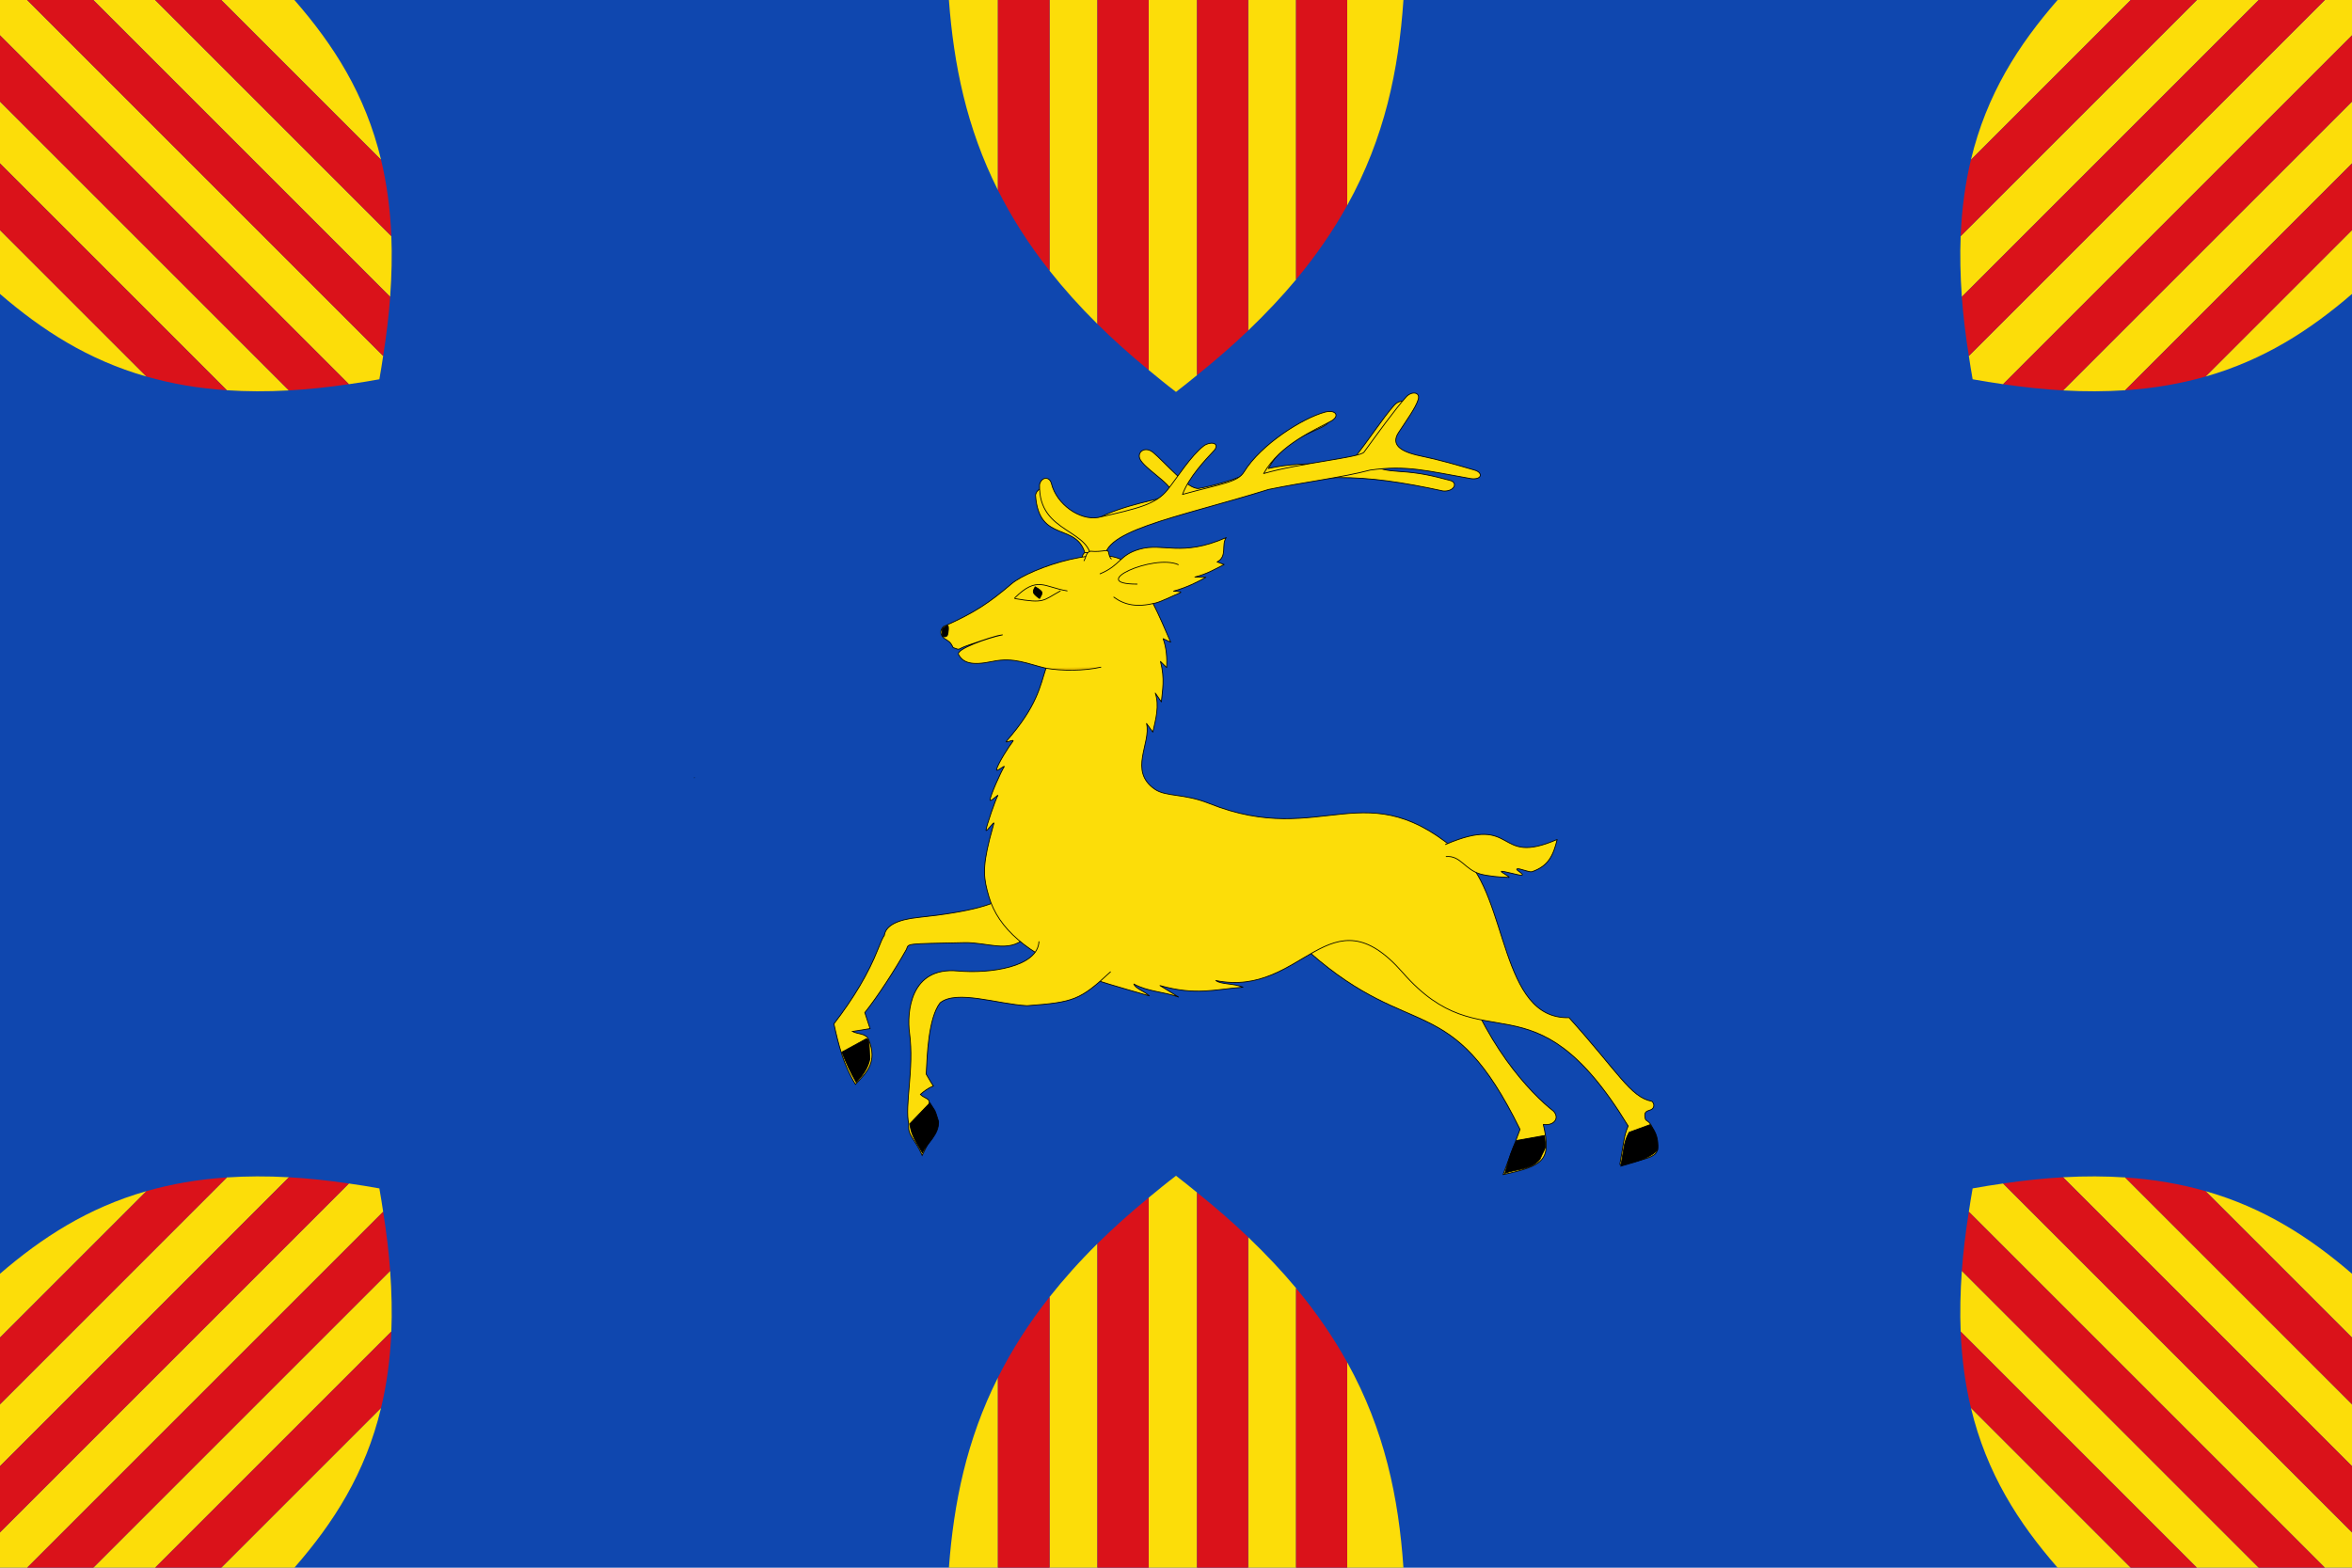 <svg xmlns="http://www.w3.org/2000/svg" width="3000" height="2000" style="display:inline"><defs><linearGradient id="d"><stop style="stop-color:white;stop-opacity:.314" offset="0"/><stop style="stop-color:white;stop-opacity:.251" offset=".19"/><stop style="stop-color:#6b6b6b;stop-opacity:.125" offset=".6"/><stop style="stop-color:black;stop-opacity:.125" offset="1"/></linearGradient><linearGradient id="c"><stop style="stop-color:#5d070b;stop-opacity:1" offset="0"/><stop offset=".5" style="stop-color:#ed1c24;stop-opacity:1"/><stop style="stop-color:#5d070a;stop-opacity:1" offset="1"/></linearGradient><linearGradient id="b"><stop style="stop-color:#403800;stop-opacity:1" offset="0"/><stop offset=".5" style="stop-color:#c8af00;stop-opacity:1"/><stop style="stop-color:#403900;stop-opacity:1" offset="1"/></linearGradient><linearGradient id="a"><stop offset="0" style="stop-color:#746f61;stop-opacity:1"/><stop style="stop-color:#a6a195;stop-opacity:1" offset=".505"/><stop offset="1" style="stop-color:#777162;stop-opacity:1"/></linearGradient></defs><path style="fill:#0f47af;fill-rule:evenodd;stroke:none" d="M0-947.638h3000v2000H0z" transform="translate(0 947.638)"/><g style="display:inline"><path d="M1718.375 1738v262h71.719c-6.13-89.31-23.887-175.57-71.719-262z" style="fill:#fcdd09;fill-rule:evenodd;stroke:none"/><path d="M1592.063 1578.313V2000h61.062v-356.688c-17.936-21.56-38.39-43.231-61.063-65zM1500 1500c-12.293 9.339-23.553 18.617-34.844 27.906V2000h61.656v-478.656c-8.836-7.112-17.363-14.192-26.812-21.344zM1399.75 1586.625c-23.005 22.754-43.144 45.398-61.031 68V2000h61.031v-413.375zM1272.844 1757.469c-40.115 79.886-56.325 160.02-62.5 242.531h62.5v-242.531z" style="fill:#fcdd09;fill-rule:evenodd;stroke:none;display:inline"/><path d="M1338.719 1654.625c-27.176 34.34-48.668 68.577-65.875 102.844V2000h65.875v-345.375zM1465.156 1527.906c-23.9 19.665-45.704 39.232-65.406 58.719V2000h65.406v-472.094zM1526.813 1521.344V2000h65.25v-421.688c-19.66-18.874-41.505-37.858-65.25-56.968zM1653.125 1643.313V2000h65.25v-262c-17.418-31.473-38.899-63.01-65.25-94.688z" style="fill:#da121a;fill-rule:evenodd;stroke:none;display:inline"/><path d="M486.063 1796.125 282.219 2000H375.5c50.01-57.318 90.486-120.283 110.563-203.875zM497.656 1621.313 118.97 2000h78.875l301.312-301.281c.995-24.174.445-50.052-1.5-77.406zM445.031 1509.875 0 1954.938V2000h34.625l454.094-454.094c-1.56-9.86-2.912-19.501-4.844-29.781-13.394-2.493-26.127-4.376-38.844-6.25zM327.688 1500.813c-13.173.052-25.907.495-38.282 1.312L0 1791.531v78.906l368.531-368.53c-14.072-.793-27.67-1.148-40.844-1.095zM186.813 1519.594C111.986 1540.95 53.469 1578.943 0 1625v81.406l186.813-186.812z" style="fill:#fcdd09;fill-rule:evenodd;stroke:none;display:inline"/><path d="M289.406 1502.125c-37.602 2.483-71.475 8.587-102.594 17.469L0 1706.406v85.125l289.406-289.406zM368.531 1501.906 0 1870.438v84.5l445.031-445.063c-26.92-3.966-52.395-6.612-76.5-7.969zM488.719 1545.906 34.625 2000h84.344l378.687-378.688c-1.686-23.718-4.748-48.908-8.937-75.406zM499.156 1698.719 197.844 2000h84.375l203.844-203.875c7.114-29.624 11.631-61.891 13.093-97.406z" style="fill:#da121a;fill-rule:evenodd;stroke:none;display:inline"/><path style="fill:#fcdd09;fill-rule:evenodd;stroke:none;display:inline" d="M486.063 1796.125 282.219 2000H375.5c50.01-57.318 90.486-120.283 110.563-203.875zM497.656 1621.313 118.97 2000h78.875l301.312-301.281c.995-24.174.445-50.052-1.5-77.406zM445.031 1509.875 0 1954.938V2000h34.625l454.094-454.094c-1.56-9.86-2.912-19.501-4.844-29.781-13.394-2.493-26.127-4.376-38.844-6.25zM327.688 1500.813c-13.173.052-25.907.495-38.282 1.312L0 1791.531v78.906l368.531-368.53c-14.072-.793-27.67-1.148-40.844-1.095zM186.813 1519.594C111.986 1540.95 53.469 1578.943 0 1625v81.406l186.813-186.812z" transform="matrix(-1 0 0 1 3000 0)"/><path style="fill:#da121a;fill-rule:evenodd;stroke:none;display:inline" d="M289.406 1502.125c-37.602 2.483-71.475 8.587-102.594 17.469L0 1706.406v85.125l289.406-289.406zM368.531 1501.906 0 1870.438v84.5l445.031-445.063c-26.92-3.966-52.395-6.612-76.5-7.969zM488.719 1545.906 34.625 2000h84.344l378.687-378.688c-1.686-23.718-4.748-48.908-8.937-75.406zM499.156 1698.719 197.844 2000h84.375l203.844-203.875c7.114-29.624 11.631-61.891 13.093-97.406z" transform="matrix(-1 0 0 1 3000 0)"/><path d="M486.063 1796.125 282.219 2000H375.5c50.01-57.318 90.486-120.283 110.563-203.875zM497.656 1621.313 118.97 2000h78.875l301.312-301.281c.995-24.174.445-50.052-1.5-77.406zM445.031 1509.875 0 1954.938V2000h34.625l454.094-454.094c-1.56-9.86-2.912-19.501-4.844-29.781-13.394-2.493-26.127-4.376-38.844-6.25zM327.688 1500.813c-13.173.052-25.907.495-38.282 1.312L0 1791.531v78.906l368.531-368.53c-14.072-.793-27.67-1.148-40.844-1.095zM186.813 1519.594C111.986 1540.95 53.469 1578.943 0 1625v81.406l186.813-186.812z" style="fill:#fcdd09;fill-rule:evenodd;stroke:none;display:inline" transform="rotate(180 1500 1000)"/><path d="M289.406 1502.125c-37.602 2.483-71.475 8.587-102.594 17.469L0 1706.406v85.125l289.406-289.406zM368.531 1501.906 0 1870.438v84.5l445.031-445.063c-26.92-3.966-52.395-6.612-76.5-7.969zM488.719 1545.906 34.625 2000h84.344l378.687-378.688c-1.686-23.718-4.748-48.908-8.937-75.406zM499.156 1698.719 197.844 2000h84.375l203.844-203.875c7.114-29.624 11.631-61.891 13.093-97.406z" style="fill:#da121a;fill-rule:evenodd;stroke:none;display:inline" transform="rotate(180 1500 1000)"/><path style="fill:#fcdd09;fill-rule:evenodd;stroke:none;display:inline" d="M486.063 1796.125 282.219 2000H375.5c50.01-57.318 90.486-120.283 110.563-203.875zM497.656 1621.313 118.97 2000h78.875l301.312-301.281c.995-24.174.445-50.052-1.5-77.406zM445.031 1509.875 0 1954.938V2000h34.625l454.094-454.094c-1.56-9.86-2.912-19.501-4.844-29.781-13.394-2.493-26.127-4.376-38.844-6.25zM327.688 1500.813c-13.173.052-25.907.495-38.282 1.312L0 1791.531v78.906l368.531-368.53c-14.072-.793-27.67-1.148-40.844-1.095zM186.813 1519.594C111.986 1540.95 53.469 1578.943 0 1625v81.406l186.813-186.812z" transform="matrix(1 0 0 -1 0 2000)"/><path style="fill:#da121a;fill-rule:evenodd;stroke:none;display:inline" d="M289.406 1502.125c-37.602 2.483-71.475 8.587-102.594 17.469L0 1706.406v85.125l289.406-289.406zM368.531 1501.906 0 1870.438v84.5l445.031-445.063c-26.92-3.966-52.395-6.612-76.5-7.969zM488.719 1545.906 34.625 2000h84.344l378.687-378.688c-1.686-23.718-4.748-48.908-8.937-75.406zM499.156 1698.719 197.844 2000h84.375l203.844-203.875c7.114-29.624 11.631-61.891 13.093-97.406z" transform="matrix(1 0 0 -1 0 2000)"/><path style="fill:#fcdd09;fill-rule:evenodd;stroke:none" d="M1718.375 1738v262h71.719c-6.13-89.31-23.887-175.57-71.719-262z" transform="matrix(1 0 0 -1 0 2000)"/><path style="fill:#fcdd09;fill-rule:evenodd;stroke:none;display:inline" d="M1592.063 1578.313V2000h61.062v-356.688c-17.936-21.56-38.39-43.231-61.063-65zM1500 1500c-12.293 9.339-23.553 18.617-34.844 27.906V2000h61.656v-478.656c-8.836-7.112-17.363-14.192-26.812-21.344zM1399.75 1586.625c-23.005 22.754-43.144 45.398-61.031 68V2000h61.031v-413.375zM1272.844 1757.469c-40.115 79.886-56.325 160.02-62.5 242.531h62.5v-242.531z" transform="matrix(1 0 0 -1 0 2000)"/><path style="fill:#da121a;fill-rule:evenodd;stroke:none;display:inline" d="M1338.719 1654.625c-27.176 34.34-48.668 68.577-65.875 102.844V2000h65.875v-345.375zM1465.156 1527.906c-23.9 19.665-45.704 39.232-65.406 58.719V2000h65.406v-472.094zM1526.813 1521.344V2000h65.25v-421.688c-19.66-18.874-41.505-37.858-65.25-56.968zM1653.125 1643.313V2000h65.25v-262c-17.418-31.473-38.899-63.01-65.25-94.688z" transform="matrix(1 0 0 -1 0 2000)"/></g><g style="display:inline"><path style="fill:#e3e4e5;fill-opacity:1;fill-rule:evenodd;stroke:#000;stroke-width:1.009;stroke-linecap:butt;stroke-linejoin:miter;stroke-miterlimit:4;stroke-opacity:1;stroke-dasharray:none;display:inline" d="M885.356 992.085c.217.077.433.154 0 0z"/><path style="fill:#fcdd09;fill-opacity:1;fill-rule:evenodd;stroke:#000;stroke-width:1.009;stroke-linecap:round;stroke-linejoin:round;stroke-miterlimit:4;stroke-opacity:1;stroke-dasharray:none;display:inline" d="M1384.907 709.615c-9.518-45.192-59.955-14.77-64.098-78.056 2.416-9.966 12.682-10.993 15.004-1.583 6.377 25.846 41.473 44.727 61.307 33.168 33.496-19.52 90.583-27.527 95.166-31.104 11.483-8.964-27.914-30.39-37.24-44.613-6.508-9.924 4.991-18.997 15.653-10.304 14.528 11.845 44.683 48.272 58.644 45.98 11.74-1.926 55.314-12.76 61.91-20.671 26.707-32.038 61.955-62.162 90.42-70.387 13.266-3.832 19.22 4.285 7.717 11.01-19.039 11.128-50.18 16.639-71.6 54.646 52.523-11.943 98.847-.175 109.331-13.024 17.259-21.152 37.215-52.022 51.181-67.647 6.974-7.801 18.051-6.697 15.32 2.576-3.095 10.512-15.659 31.269-26.746 44.737-23.99 29.142-15.469 35.066 18.6 37.176 25.952 1.607 41.695 5.465 64.104 11.402 10.728 2.842 5.101 14.73-9.065 13.426-102.074-22.323-165.7-24.398-264.06 3.532-70.422 24.24-189.43 44.208-180.07 77.939l-11.478 1.797h0z"/><path style="fill:#fcdd09;fill-opacity:1;fill-rule:nonzero;stroke:#000;stroke-width:1.009;stroke-linecap:round;stroke-linejoin:round;stroke-miterlimit:4;stroke-opacity:1;stroke-dasharray:none;stroke-dashoffset:0" d="M1378.821 716.573c1.5-3.712 1.444-10.752 5.288-11.5 5.033.348 8.785-.653 12.614-1.573 3.843-.748 1.694 4.961 5.09 9.47"/><path style="fill:#fcdd09;fill-opacity:1;fill-rule:evenodd;stroke:#000;stroke-width:1.009;stroke-linecap:round;stroke-linejoin:round;stroke-miterlimit:4;stroke-opacity:1;stroke-dasharray:none" d="M1391.824 718.753c3.806-45.201-67.62-35.797-65.861-100.516 2.387-10.066 12.757-10.864 15.155-1.251 6.584 26.406 35.93 47.194 59.448 43.239 51.501-11.553 74.136-17.021 88.648-35.343 13.127-16.574 29.886-43.438 46.135-55.964 7.355-5.67 20.627-4.811 14.05 4.925-12.39 13.301-32.948 34.75-41.103 56.922 51.536-14.142 70.292-15.411 78.535-28.777 21.57-34.975 74.572-68.557 103.296-76.233 13.385-3.577 19.447 4.811 7.857 11.367-19.18 10.85-64.754 28.92-86.197 67.017 46.145-13.43 123.003-20.415 128.038-27.33 15.964-21.925 39.656-54.813 53.686-70.35 7.006-7.76 18.207-6.374 15.497 2.98-3.071 10.605-15.816 28.04-25.199 42.497-9.421 14.516.55 24.03 27.755 29.665 25.713 5.325 46.614 11.577 69.293 18.141 10.858 3.143 9.859 12.548-4.465 10.885-56.839-10.035-82.376-17.528-128.888-10.876-35.361 9.39-82.66 14.96-129.345 24.625-118.118 36.846-222.475 53.478-207.375 94.63l-18.96-.253z"/><path style="fill:#fcdd09;fill-opacity:1;fill-rule:evenodd;stroke:#000;stroke-width:1.009;stroke-linecap:butt;stroke-linejoin:miter;stroke-miterlimit:4;stroke-opacity:1;stroke-dasharray:none" d="M1280.977 1142.263c-7.256 10.56-41.805 21.117-109.69 28.18-27.432 2.854-41.543 10.766-43.283 22.854-2.212 3.006-4.853 9.385-7.908 17.16-12.493 31.792-31.358 63.058-56.42 95.752 5.88 26.776 12.293 52.632 27.427 77.137 14.66-15.176 28.235-28.301 17.092-56.623-3.487-8.864-13.993-6.993-20.962-10.855l22.536-3.61-6.68-20.442c16.443-20.577 38.143-54.137 53.148-80.744 2.953-7.69-2.347-6.857 73.614-8.495 29.787-.643 56.153 13.636 77.38-5.73"/><path style="fill:#000;fill-rule:evenodd;stroke:#000;stroke-width:1.009;stroke-linecap:butt;stroke-linejoin:miter;stroke-miterlimit:4;stroke-opacity:1;stroke-dasharray:none" d="M1073.752 1342.228c6.313 15.672 11.14 26.01 18.317 38.63 8.423-8.965 15.466-18.517 17.52-30.19-1.23-12.242.394-25.769-4.606-25.481l-31.231 17.041z"/><path style="fill:#fcdd09;fill-opacity:1;fill-rule:evenodd;stroke:#000;stroke-width:1.009;stroke-linecap:round;stroke-linejoin:round;stroke-miterlimit:4;stroke-opacity:1;stroke-dasharray:none" d="M1569.494 1171.176c57.03 14.085 72.064 18.547 101.665 44.486 130.796 114.616 179.543 45.625 267.656 225.17l-21.643 57.74c52.294-11.476 61.902-18.278 51.333-64.054 12.87 1.987 21.31-7.477 13.175-16.754-28.33-21.897-92.03-87.892-123.46-195.625-8.686-27.88-19.849-54.508-38.14-77.536l-1.659-.822-147.29-41.7-101.637 69.095z"/><path style="fill:#000;fill-opacity:1;fill-rule:evenodd;stroke:#000;stroke-width:1.009;stroke-linecap:butt;stroke-linejoin:miter;stroke-miterlimit:4;stroke-opacity:1;stroke-dasharray:none" d="M1934.16 1454.975c-6.149 12.413-8.26 18.716-14.67 41.978 14.905-6.012 33.06-3.82 44.717-18.036 8.507-19.372 7.523-10.09 5.955-30.29l-36.002 6.348z"/><path style="fill:#fcdd09;fill-opacity:1;fill-rule:evenodd;stroke:#000;stroke-width:1.009;stroke-linecap:round;stroke-linejoin:round;stroke-miterlimit:4;stroke-opacity:1;stroke-dasharray:none" d="M1334.173 852.528c-23.879-5.644-40.848-14.495-68.183-8.727-27.349 5.77-37.642 1.52-43.369-8.81-3.712-6.698 37.77-21.444 55.981-25.064-9.03 1.044-22.314 5.994-43.212 13.085-16.065 5.45-9.065 6.92-19.684 3.149-3.656-7.777-5.587-7.932-11.58-11.895-4.534-3.957-5.954-9.597-.823-14.935 39.76-17.393 59-30.701 86.9-54.465 23.706-20.192 125.352-54.89 149.498-23.469 27.514 35.803 37.501 61.126 53.486 97.847l-9.62-4.436c4.265 11.512 5.151 25.112 4.592 36.91l-7.97-7.901c5.92 22.744 2.37 37.013 1.146 51.646l-7.748-11.257c5.398 16.257.595 33.314-3.143 49.785l-8.024-11.006c6.108 25.372-23.373 60.354 10.457 83.83 14.453 10.03 37.004 5.228 69.361 18.187 146.403 58.633 199.28-45.145 323.746 67.403 57.807 52.271 46.993 208.316 135.337 205.91 62.938 69.876 78.537 101.676 105.636 106.698 4.26 3.645 3.03 9.841-2.493 11.215-4.72 1.484-7.818 2.63-6.009 10.628.999 4.412 5.033 1.7 9.44 12.365 9.964 29.911 12.435 34.446-21.38 42.305-7.244.85-11.075 2.816-20.392 4.06 5.314-29.014 4.754-35.064 10.633-49.072-122.948-201.943-183.182-76.351-287.496-195.633-93.88-107.35-127.282 32.544-238.488 10.054 7.012 5.258 22.303 3.31 34.673 8.478-37.534 2.944-59.672 10.806-105.878-2.05l23.662 14.613c-19.015-6.907-39.142-6.81-56.998-16.612 2.208 5.948 12.499 8.665 19.79 15.147-40.995-11.818-63.286-17.81-91.96-28.994-63.014-24.577-100.87-56.95-112.648-97.438-6.748-23.196-8.638-35.473.955-74.017 1.204-4.837 4.253-15.076 5.33-19.637.92-3.906-10.34 12.521-10.006 8.614.48-5.618 12.216-39.21 14.939-43.907 1.783-3.076-9.773 8.864-9.793 5.48-.03-5.04 14.423-37.156 17.794-42.116 2.752-4.049-10.621 7.64-9.503 3.127 1.917-7.736 15.905-29.652 20.786-35.847 2.937-3.726-11.266 3.296-8.147-.262 39.588-45.17 42.78-70.199 50.405-92.986h0z"/><path style="fill:#000;fill-opacity:1;fill-rule:evenodd;stroke:#000;stroke-width:1.009;stroke-linecap:butt;stroke-linejoin:miter;stroke-miterlimit:4;stroke-opacity:1;stroke-dasharray:none" d="M2077.937 1444.55c-6.716 12.048-6.408 19.403-10.534 43.16 14.573-4.568 35.074-8.094 46.89-20.525 2.093-18.313-5.684-27.465-9.653-32.4l-26.703 9.764z"/><path d="M1403.14 732.057c26.248-10.832 24.428-24.001 50.255-31.366 30.708-8.776 53.019 10.474 110.67-14.875-6.645 9.448 1.891 23.998-11.708 31.108l9.053 3.252c-11.404 5.83-22.309 12.272-37.35 15.956l14.054.382c-10.052 5.716-24.834 13.166-41.238 17.621 5.566.534 12.403.561 7.93 2.339-7.734 3.074-23.069 10.892-31.02 12.856-23.61 5.828-39.18 2.673-53.09-7.54" style="fill:#fcdd09;fill-opacity:1;fill-rule:evenodd;stroke:#000;stroke-width:1.009;stroke-linecap:round;stroke-linejoin:round;stroke-miterlimit:4;stroke-opacity:1;stroke-dasharray:none"/><path d="M1450.435 745.193c-65.547.063 21.237-38.869 52.507-24.835" style="fill:none;stroke:#000;stroke-width:1.009;stroke-linecap:round;stroke-linejoin:round;stroke-miterlimit:4;stroke-opacity:1;stroke-dasharray:none"/><path style="fill:#fcdd09;fill-opacity:1;fill-rule:evenodd;stroke:#000;stroke-width:1.009;stroke-linecap:round;stroke-linejoin:round;stroke-miterlimit:4;stroke-opacity:1;stroke-dasharray:none" d="M1843.657 1077.4c92.42-39.858 62.56 28.58 142.54-6.467-4.988 20.415-11.167 33.929-32.074 41.129-3.535 1.217-15.931-4.734-19.06-3.581-3.329 1.226 12.005 7.872 5.005 8.063-3.358.092-21.393-5.205-24.729-4.965-3.2.23 12.38 7.752 9.224 7.76-10.098.025-27.39-1.844-35.916-4.16-20.222-5.493-25.595-24.042-44.065-22.386"/><path style="fill:none;stroke:#000;stroke-width:1.009;stroke-linecap:round;stroke-linejoin:round;stroke-miterlimit:4;stroke-opacity:1;stroke-dasharray:none" d="M1294.34 762.754c28.928-28.474 37.418-13.688 66.782-8.94"/><path style="fill:none;stroke:#000;stroke-width:1.009;stroke-linecap:round;stroke-linejoin:round;stroke-miterlimit:4;stroke-opacity:1;stroke-dasharray:none;display:inline" d="M1294.404 763.632c38.016 6.518 35.444 2.763 58.02-9.705"/><path style="fill:#000;fill-opacity:1;fill-rule:evenodd;stroke:#000;stroke-width:1.009;stroke-linecap:round;stroke-linejoin:round;stroke-miterlimit:4;stroke-opacity:1;stroke-dasharray:none" d="M1320.376 748.633c12.253 6.97 9.092 8.034 5.626 14.943-9.977-6.94-9.15-8.68-5.626-14.943z"/><path style="fill:#fcdd09;fill-opacity:1;fill-rule:nonzero;stroke:#000;stroke-width:1.009;stroke-linecap:round;stroke-linejoin:round;stroke-miterlimit:4;stroke-opacity:1;stroke-dasharray:none;stroke-dashoffset:0" d="M1382.656 715.393c2.455-3.935 2.747-11.605 8.574-12.146 7.56.737 13.263-.086 19.078-.816 5.827-.541 2.287 5.523 7.16 10.675"/><path style="fill:#eac102;fill-opacity:1;fill-rule:evenodd;stroke:#000;stroke-width:1.009;stroke-linecap:round;stroke-linejoin:round;stroke-miterlimit:4;stroke-opacity:1;stroke-dasharray:none" d="M1404.108 851.15c-21.1 4.819-49.892 4.966-70.77 1.213"/><path style="fill:#000;fill-opacity:1;fill-rule:evenodd;stroke:#000;stroke-width:1.009;stroke-miterlimit:4;stroke-opacity:1;stroke-dasharray:none" d="M1208.68 797.674c1.88.759.87 9.828-.103 12.404-.974 2.576-4.032 2.733-5.91 1.975-1.879-.759-.29-4.965-1.141-7.575-.769-2.356 3.534-5.367 7.155-6.804z"/><path style="fill:#fcdd09;fill-opacity:1;fill-rule:evenodd;stroke:#000;stroke-width:1.009;stroke-linecap:butt;stroke-linejoin:miter;stroke-miterlimit:4;stroke-opacity:1;stroke-dasharray:none" d="M1416.676 1239.634c-38.86 36.017-46.684 39.032-106.748 43.405-37.544-1.955-89.556-20.782-110.813-3.694-15.16 19.798-16.494 67.288-17.723 90.997 3.655 6.035 5.118 9.268 9.111 15.036-7.11 2.97-11.74 6.718-16.529 10.778 6.12 6.774 16.974 4.155 7.814 18.851-1.358 16.571 7.98-.691 15.038 17.558l-20.597 41.437c-8.834-20.78-19.075-25.529-17.017-39.573-5.644-24.26 7.07-70.73.922-116.34-3.573-26.497.755-84.923 61.398-79.38 40.841 3.734 102.376-4.832 103.68-37.762"/><path style="fill:#000;fill-opacity:1;fill-rule:evenodd;stroke:#000;stroke-width:1.009;stroke-linecap:butt;stroke-linejoin:miter;stroke-miterlimit:4;stroke-opacity:1;stroke-dasharray:none" d="M1160.526 1433.559c1.246 11.31 3.88 17.218 15.945 37.16 6.906-13.285 21.149-22.964 20.718-39.853-5.83-18.474-2.978-10.746-11.111-23.935l-25.552 26.627z"/></g></svg>